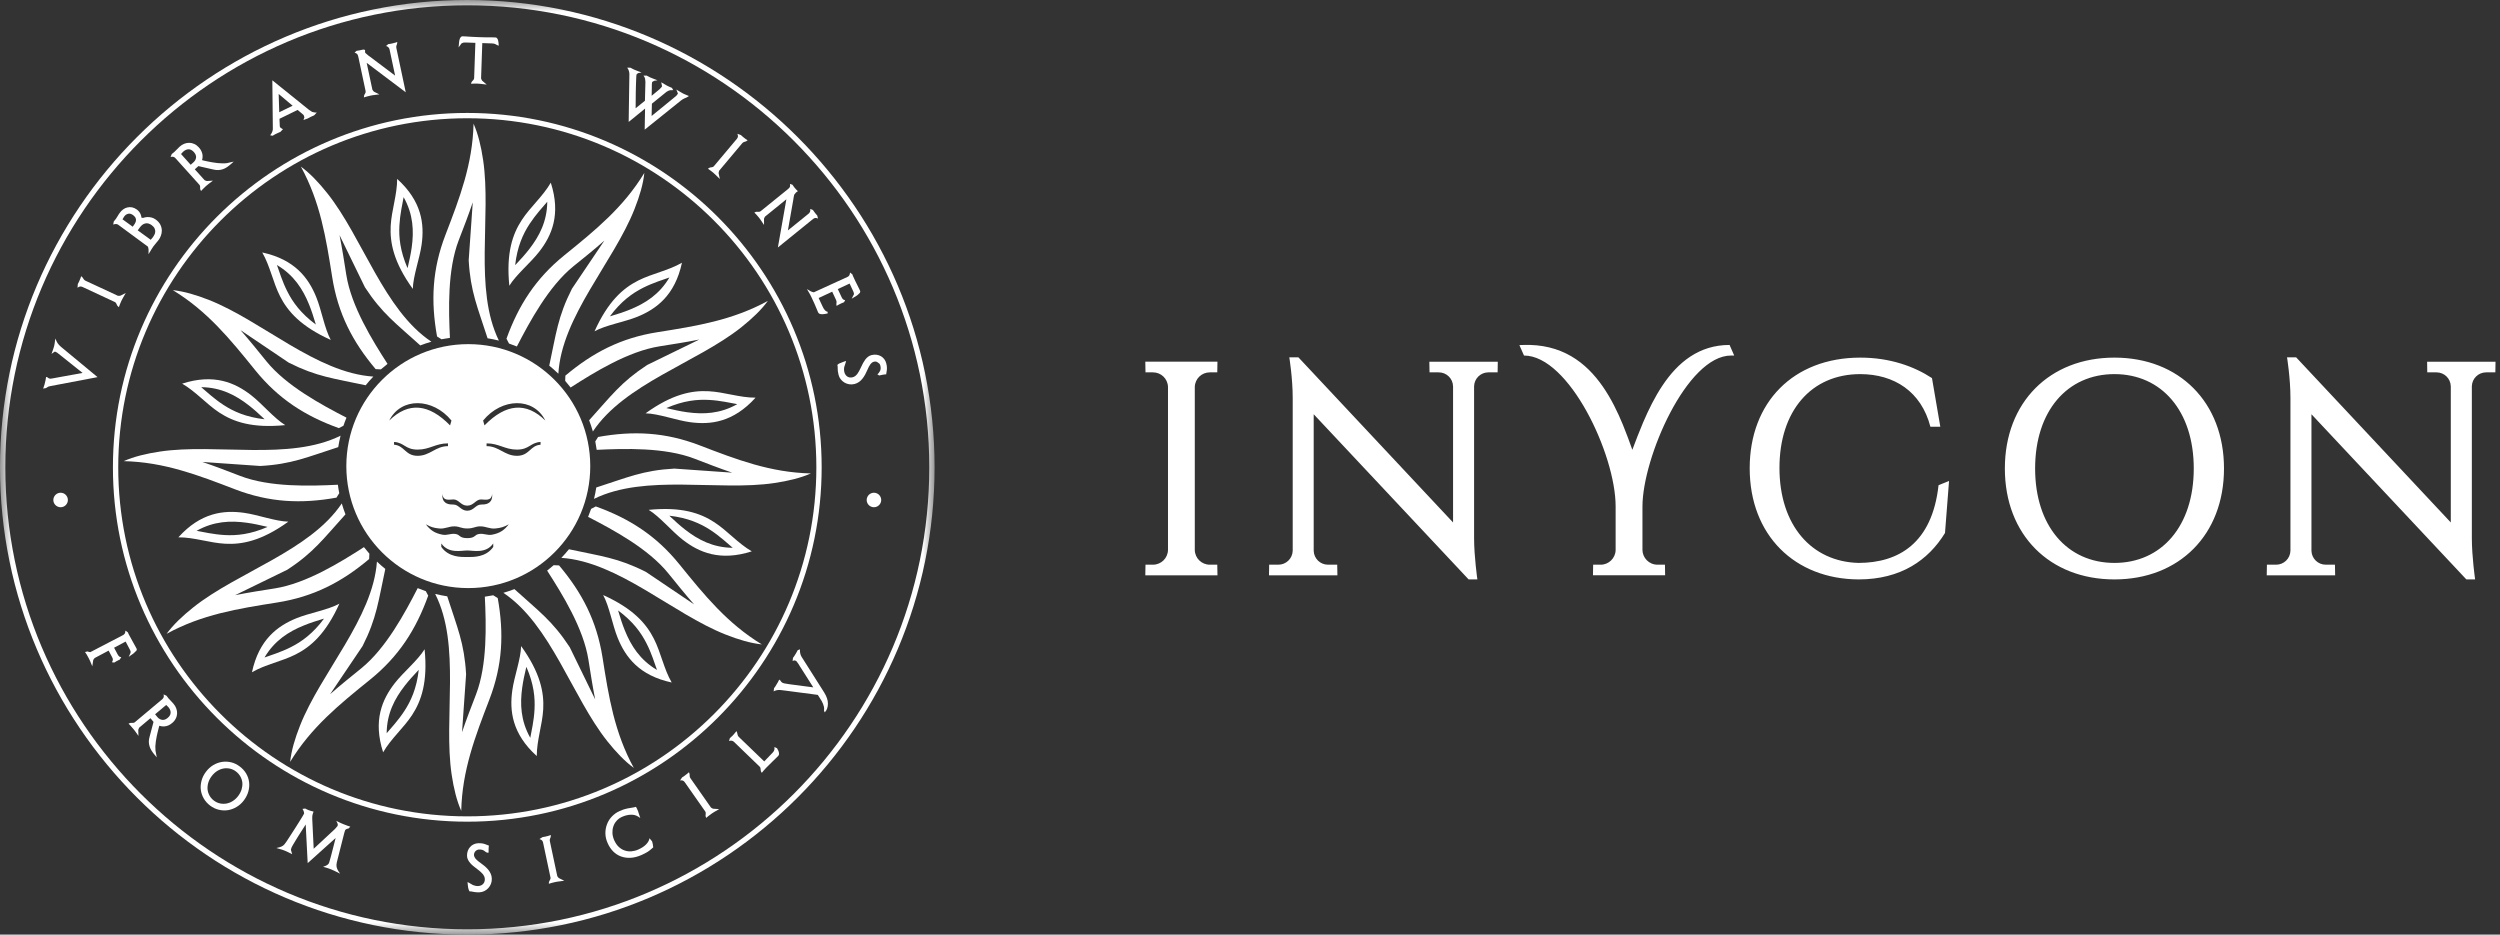 <?xml version="1.0" encoding="UTF-8"?>
<svg width="107px" height="40px" viewBox="0 0 107 40" version="1.1" xmlns="http://www.w3.org/2000/svg" xmlns:xlink="http://www.w3.org/1999/xlink">
    <rect x="0" y="0" width="107" height="40" fill="#333333" stroke="none"/>
    <title>logo_white</title>
    <defs>
        <polygon id="path-1" points="0 -0.001 40 -0.001 40 40 0 40"></polygon>
    </defs>
    <g id="logo_white" stroke="none" stroke-width="1" fill="none" fill-rule="evenodd">
        <g>
            <path d="M7.84,6.492 C7.918,6.423 7.995,6.39 8.073,6.389 C8.15,6.389 8.225,6.427 8.3,6.51 C8.37,6.589 8.399,6.665 8.392,6.74 C8.383,6.818 8.348,6.887 8.283,6.944 L8.162,7.053 L7.748,6.592 L7.84,6.492 Z M7.508,6.769 L8.534,7.909 C8.556,7.933 8.568,7.964 8.566,8.004 C8.563,8.05 8.556,8.096 8.605,8.175 L8.69,8.085 L8.799,7.979 L8.935,7.866 L9.113,7.732 L8.86,7.748 C8.838,7.746 8.816,7.741 8.757,7.712 L8.338,7.247 L8.491,7.109 L9.139,7.257 C9.211,7.274 9.28,7.281 9.345,7.278 C9.409,7.276 9.473,7.264 9.534,7.244 C9.597,7.224 9.655,7.193 9.716,7.154 C9.775,7.114 9.836,7.066 9.9,7.009 L10.002,6.917 L9.868,6.946 C9.822,6.957 9.775,6.972 9.719,6.981 C9.661,6.989 9.6,6.993 9.53,6.992 C9.463,6.992 9.393,6.988 9.319,6.98 L9.101,6.95 L8.899,6.912 L8.741,6.878 L8.648,6.854 L8.666,6.77 C8.672,6.724 8.672,6.677 8.668,6.626 C8.659,6.574 8.645,6.522 8.62,6.47 C8.597,6.416 8.56,6.362 8.512,6.31 C8.454,6.245 8.389,6.195 8.316,6.162 C8.245,6.13 8.172,6.112 8.1,6.112 C8.025,6.112 7.955,6.126 7.885,6.153 C7.814,6.182 7.75,6.223 7.691,6.275 L7.465,6.5 L7.351,6.593 L7.3,6.721 C7.354,6.703 7.394,6.703 7.423,6.713 C7.457,6.723 7.484,6.742 7.508,6.769 L7.508,6.769 Z" id="Fill-1" fill="#FFFFFF"></path>
            <path d="M5.316,9.266 C5.361,9.204 5.418,9.166 5.484,9.15 C5.546,9.133 5.615,9.15 5.692,9.204 C5.738,9.239 5.77,9.272 5.79,9.304 C5.809,9.337 5.819,9.37 5.821,9.405 C5.822,9.44 5.815,9.477 5.8,9.515 C5.783,9.555 5.76,9.596 5.681,9.704 L5.243,9.386 L5.316,9.266 Z M5.986,9.734 C6.057,9.637 6.135,9.58 6.221,9.563 C6.306,9.544 6.394,9.566 6.489,9.634 C6.553,9.682 6.595,9.729 6.615,9.775 C6.638,9.824 6.647,9.87 6.644,9.914 C6.641,9.961 6.63,10.004 6.611,10.041 C6.59,10.083 6.57,10.118 6.55,10.146 L6.451,10.263 L5.895,9.859 L5.986,9.734 Z M5.059,9.619 L6.33,10.556 C6.339,10.573 6.345,10.591 6.359,10.681 L6.357,10.88 L6.49,10.659 L6.573,10.535 C6.606,10.49 6.641,10.447 6.68,10.404 C6.72,10.36 6.758,10.312 6.796,10.261 C6.833,10.212 6.862,10.152 6.888,10.082 C6.915,10.012 6.926,9.937 6.926,9.859 C6.923,9.778 6.903,9.698 6.864,9.618 C6.822,9.535 6.753,9.459 6.658,9.391 C6.603,9.351 6.544,9.323 6.479,9.308 C6.418,9.294 6.357,9.287 6.295,9.291 C6.236,9.295 6.18,9.306 6.128,9.326 L6.055,9.317 C6.051,9.275 6.042,9.233 6.026,9.192 C6.012,9.15 5.99,9.11 5.962,9.072 C5.934,9.033 5.899,8.998 5.857,8.968 C5.792,8.92 5.721,8.888 5.651,8.874 C5.583,8.862 5.514,8.863 5.449,8.879 C5.384,8.894 5.324,8.922 5.269,8.963 C5.214,9.004 5.167,9.052 5.127,9.108 C5.09,9.157 5.061,9.203 5.038,9.245 C5.015,9.287 4.99,9.326 4.962,9.365 L4.869,9.48 L4.846,9.612 C4.887,9.595 4.926,9.587 4.964,9.588 C5.002,9.588 5.031,9.599 5.059,9.619 L5.059,9.619 Z" id="Fill-3" fill="#FFFFFF"></path>
            <path d="M37.405,21.089 C37.234,21.089 37.094,21.229 37.094,21.401 C37.094,21.57 37.234,21.71 37.405,21.71 C37.576,21.71 37.716,21.57 37.716,21.401 C37.716,21.229 37.576,21.089 37.405,21.089" id="Fill-5" fill="#FFFFFF"></path>
            <path d="M33.258,32.025 L33.145,31.972 C33.148,31.999 33.15,32.026 33.148,32.055 C33.147,32.076 33.141,32.101 33.127,32.131 C33.115,32.157 33.097,32.185 33.069,32.214 L32.709,32.588 L31.619,31.538 C31.596,31.514 31.576,31.483 31.567,31.442 C31.558,31.406 31.561,31.369 31.52,31.291 C31.465,31.363 31.41,31.428 31.355,31.486 L31.238,31.593 L31.203,31.714 C31.258,31.698 31.297,31.696 31.326,31.704 C31.36,31.712 31.389,31.727 31.415,31.753 L32.519,32.818 C32.541,32.839 32.553,32.87 32.554,32.913 C32.556,32.962 32.553,33.006 32.606,33.077 L32.682,32.983 L32.785,32.869 C32.886,32.764 32.978,32.673 33.062,32.594 C33.147,32.515 33.227,32.436 33.303,32.359 C33.333,32.327 33.346,32.288 33.342,32.244 C33.34,32.205 33.328,32.167 33.313,32.13 C33.297,32.092 33.279,32.058 33.258,32.025" id="Fill-7" fill="#FFFFFF"></path>
            <path d="M37.932,15.552 C37.915,15.485 37.887,15.425 37.846,15.371 C37.806,15.319 37.757,15.277 37.702,15.244 C37.646,15.213 37.583,15.192 37.516,15.183 C37.448,15.174 37.377,15.179 37.304,15.197 C37.245,15.212 37.194,15.236 37.15,15.271 C37.107,15.304 37.069,15.344 37.034,15.389 C37.001,15.434 36.97,15.483 36.942,15.534 L36.831,15.76 L36.762,15.895 C36.739,15.937 36.714,15.975 36.688,16.01 C36.661,16.042 36.633,16.072 36.6,16.097 C36.568,16.12 36.532,16.137 36.492,16.148 C36.442,16.159 36.397,16.161 36.359,16.154 C36.318,16.145 36.284,16.13 36.255,16.109 C36.227,16.088 36.202,16.062 36.183,16.031 C36.161,15.997 36.148,15.964 36.139,15.928 C36.12,15.854 36.119,15.779 36.135,15.703 C36.151,15.631 36.189,15.567 36.212,15.448 L36.094,15.487 L35.919,15.558 C35.893,15.572 35.869,15.587 35.84,15.617 L35.852,15.697 L35.854,15.779 L35.86,15.888 C35.865,15.929 35.874,15.98 35.889,16.038 C35.907,16.113 35.939,16.178 35.985,16.236 C36.03,16.292 36.084,16.339 36.145,16.375 C36.206,16.411 36.275,16.436 36.348,16.447 C36.423,16.458 36.498,16.454 36.573,16.436 C36.646,16.417 36.712,16.387 36.771,16.344 C36.827,16.303 36.878,16.254 36.92,16.198 C36.961,16.145 36.999,16.087 37.031,16.026 C37.062,15.965 37.092,15.906 37.117,15.848 C37.147,15.779 37.166,15.738 37.186,15.699 C37.206,15.662 37.227,15.629 37.248,15.598 C37.27,15.568 37.294,15.542 37.32,15.522 C37.345,15.502 37.373,15.488 37.405,15.481 C37.436,15.472 37.466,15.472 37.495,15.477 C37.525,15.483 37.553,15.492 37.64,15.567 C37.658,15.591 37.671,15.616 37.678,15.646 C37.701,15.736 37.696,15.81 37.669,15.869 C37.639,15.934 37.6,15.984 37.551,16.019 L37.628,16.071 L37.768,16.042 C37.814,16.031 37.858,16.026 37.928,16.021 L37.95,15.885 C37.958,15.844 37.961,15.798 37.961,15.748 C37.962,15.697 37.951,15.631 37.932,15.552" id="Fill-9" fill="#FFFFFF"></path>
            <path d="M12.524,4.525 L11.952,4.804 L11.927,4.022 L12.524,4.525 Z M11.787,5.741 L11.904,5.686 L12.004,5.643 L12.115,5.523 C12.089,5.521 12.062,5.515 11.981,5.443 L11.973,5.368 L11.97,5.275 L11.965,5.183 L11.962,5.084 L12.739,4.705 L12.904,4.844 L12.996,4.925 L13.028,5.02 L12.988,5.137 L13.166,5.073 L13.308,4.998 L13.444,4.937 L13.557,4.818 C13.503,4.819 13.461,4.815 13.427,4.806 L13.355,4.787 L13.211,4.69 L11.656,3.437 L11.677,5.462 L11.677,5.539 C11.675,5.562 11.67,5.585 11.663,5.611 C11.656,5.636 11.646,5.663 11.63,5.691 C11.614,5.72 11.592,5.754 11.564,5.791 L11.669,5.81 L11.787,5.741 Z" id="Fill-11" fill="#FFFFFF"></path>
            <path d="M20,34.94 C11.763,34.94 5.061,28.238 5.061,20.001 C5.061,11.763 11.763,5.061 20,5.061 C28.238,5.061 34.94,11.763 34.94,20.001 C34.94,28.238 28.238,34.94 20,34.94 M20,4.834 C11.638,4.834 4.833,11.638 4.833,20.001 C4.833,28.363 11.638,35.168 20,35.168 C28.363,35.168 35.167,28.363 35.167,20.001 C35.167,11.638 28.363,4.834 20,4.834" id="Fill-13" fill="#FFFFFF"></path>
            <path d="M15.335,2.426 L15.649,3.903 C15.655,3.934 15.649,3.966 15.628,3.999 C15.604,4.038 15.574,4.074 15.576,4.169 L15.694,4.133 L15.842,4.096 L15.929,4.079 L16.018,4.067 L16.237,4.038 L16.011,3.927 C15.991,3.912 15.976,3.898 15.939,3.842 L15.694,2.69 L17.366,3.95 L16.964,2.055 C16.957,2.019 16.958,1.987 16.966,1.957 C16.975,1.931 16.998,1.897 17.005,1.797 L16.911,1.828 L16.781,1.861 L16.701,1.877 L16.619,1.887 L16.523,1.968 C16.564,1.98 16.597,1.997 16.623,2.024 C16.649,2.05 16.666,2.08 16.673,2.116 L16.911,3.237 L15.839,2.429 L15.766,2.377 L15.639,2.267 C15.626,2.249 15.616,2.234 15.627,2.165 C15.621,2.123 15.586,2.114 15.499,2.13 L15.382,2.157 L15.258,2.176 L15.177,2.254 C15.231,2.271 15.266,2.29 15.285,2.311 C15.304,2.329 15.321,2.365 15.335,2.426" id="Fill-15" fill="#FFFFFF"></path>
            <path d="M30.521,7.386 L30.651,7.506 L30.81,7.663 L30.757,7.414 C30.757,7.392 30.758,7.369 30.78,7.306 L31.767,6.131 C31.791,6.104 31.817,6.086 31.848,6.075 C31.88,6.066 31.921,6.064 31.999,6.006 L31.913,5.949 L31.798,5.859 L31.711,5.781 L31.561,5.727 C31.583,5.782 31.588,5.822 31.583,5.851 C31.577,5.882 31.563,5.911 31.54,5.94 L30.553,7.115 C30.533,7.14 30.505,7.154 30.464,7.158 C30.419,7.162 30.374,7.162 30.3,7.222 L30.4,7.292 L30.521,7.386 Z" id="Fill-17" fill="#FFFFFF"></path>
            <path d="M26.938,3.167 L26.907,5.219 L27.06,5.094 L27.17,5.006 L27.286,4.91 L27.401,4.817 L27.609,4.646 L27.592,5.55 L29.148,4.3 C29.191,4.266 29.238,4.236 29.29,4.213 C29.335,4.19 29.396,4.179 29.485,4.109 L29.371,4.063 L29.24,4.005 L29.145,3.951 L28.947,3.833 L29.011,3.994 C29.015,4.008 29.013,4.018 28.955,4.09 C28.923,4.12 28.876,4.16 28.814,4.209 L27.889,4.964 L27.901,4.438 L28.53,3.928 C28.552,3.912 28.576,3.899 28.602,3.888 C28.627,3.876 28.657,3.867 28.692,3.861 C28.726,3.856 28.767,3.855 28.814,3.858 L28.76,3.762 L28.679,3.727 L28.561,3.673 L28.433,3.599 L28.301,3.521 L28.336,3.692 C28.324,3.719 28.31,3.739 28.231,3.818 L27.891,4.099 L27.897,3.793 L27.899,3.606 C27.903,3.55 27.907,3.524 27.91,3.518 C27.917,3.506 27.927,3.492 28.005,3.457 L28.139,3.437 L27.951,3.363 L27.829,3.314 L27.675,3.234 L27.542,3.236 C27.582,3.286 27.602,3.332 27.61,3.375 C27.618,3.423 27.624,3.465 27.624,3.501 L27.603,4.313 L27.205,4.633 L27.209,4.192 L27.211,3.975 L27.216,3.755 L27.222,3.547 L27.229,3.37 C27.232,3.254 27.239,3.199 27.243,3.192 C27.253,3.172 27.264,3.155 27.325,3.125 L27.459,3.105 L27.27,3.031 L27.145,2.981 L27.058,2.938 L26.985,2.898 L26.844,2.896 C26.879,2.942 26.903,2.989 26.917,3.038 C26.932,3.091 26.938,3.134 26.938,3.167" id="Fill-19" fill="#FFFFFF"></path>
            <path d="M19.838,1.823 C19.861,1.819 19.892,1.818 19.93,1.819 L20.346,1.834 L20.293,3.345 C20.292,3.378 20.277,3.406 20.25,3.434 C20.217,3.466 20.18,3.494 20.159,3.585 L20.281,3.579 L20.434,3.579 L20.522,3.585 L20.611,3.594 L20.832,3.62 L20.639,3.456 C20.624,3.438 20.611,3.42 20.59,3.356 L20.642,1.844 L21.058,1.859 C21.116,1.861 21.159,1.869 21.192,1.884 C21.219,1.894 21.248,1.923 21.343,1.96 L21.341,1.86 C21.339,1.821 21.333,1.783 21.324,1.748 C21.316,1.714 21.304,1.682 21.288,1.655 C21.272,1.625 21.243,1.604 21.207,1.603 L21.066,1.599 L20.931,1.598 L20.759,1.597 L20.505,1.59 L20.238,1.578 L20.065,1.568 L19.933,1.559 L19.8,1.554 C19.763,1.552 19.733,1.57 19.713,1.599 C19.693,1.625 19.681,1.655 19.67,1.69 C19.659,1.723 19.652,1.761 19.649,1.799 L19.628,2.029 L19.746,1.866 C19.756,1.855 19.768,1.846 19.838,1.823" id="Fill-21" fill="#FFFFFF"></path>
            <path d="M36.007,12.984 L36.126,12.934 L36.172,12.843 C36.133,12.842 36.105,12.831 36.085,12.812 C36.059,12.788 36.037,12.758 36.022,12.722 L35.858,12.373 L36.363,12.136 L36.518,12.467 C36.534,12.504 36.545,12.529 36.552,12.588 L36.452,12.784 L36.649,12.666 C36.682,12.646 36.712,12.626 36.801,12.535 C36.819,12.506 36.824,12.474 36.81,12.442 L36.753,12.323 L36.684,12.183 L36.609,12.034 L36.509,11.818 L36.482,11.744 L36.382,11.664 C36.378,11.713 36.367,11.753 36.353,11.782 C36.338,11.81 36.313,11.834 36.271,11.853 L34.834,12.51 C34.814,12.51 34.794,12.507 34.714,12.476 L34.536,12.371 L34.668,12.596 L34.736,12.733 L34.856,12.992 L34.932,13.171 L34.981,13.288 L35.013,13.364 C35.032,13.408 35.07,13.434 35.118,13.442 C35.159,13.45 35.205,13.45 35.254,13.445 L35.349,13.43 L35.424,13.415 L35.422,13.344 C35.35,13.334 35.278,13.272 35.214,13.132 L35.038,12.755 L35.618,12.484 L35.781,12.834 C35.798,12.87 35.806,12.902 35.805,12.933 C35.804,12.959 35.791,12.994 35.804,13.093 L35.889,13.043 L36.007,12.984 Z" id="Fill-23" fill="#FFFFFF"></path>
            <path d="M23.852,37.499 L23.533,35.998 C23.526,35.964 23.528,35.932 23.54,35.9 C23.552,35.869 23.576,35.837 23.577,35.739 L23.48,35.771 L23.337,35.808 L23.223,35.827 L23.088,35.912 C23.144,35.929 23.18,35.949 23.199,35.971 C23.22,35.995 23.235,36.025 23.243,36.061 L23.562,37.561 C23.568,37.592 23.562,37.623 23.541,37.657 C23.517,37.696 23.487,37.733 23.49,37.826 L23.607,37.79 L23.754,37.754 L23.842,37.737 L23.93,37.725 L24.151,37.696 L23.924,37.584 C23.905,37.57 23.888,37.557 23.852,37.499" id="Fill-25" fill="#FFFFFF"></path>
            <path d="M10.341,33.786 C10.31,33.884 10.261,33.978 10.194,34.068 C10.127,34.157 10.05,34.228 9.964,34.283 C9.877,34.339 9.79,34.373 9.695,34.391 C9.604,34.408 9.511,34.406 9.418,34.387 C9.323,34.366 9.236,34.326 9.155,34.265 C9.073,34.203 9.011,34.131 8.966,34.048 C8.919,33.964 8.893,33.876 8.883,33.783 C8.876,33.691 8.886,33.597 8.915,33.499 C8.944,33.402 8.992,33.307 9.062,33.216 C9.129,33.128 9.204,33.057 9.291,33.001 C9.379,32.946 9.466,32.911 9.559,32.893 C9.652,32.876 9.743,32.878 9.838,32.897 C9.93,32.917 10.017,32.957 10.097,33.017 C10.181,33.081 10.243,33.154 10.29,33.237 C10.336,33.32 10.363,33.408 10.373,33.501 C10.38,33.593 10.37,33.686 10.341,33.786 M10.258,32.803 C10.145,32.717 10.021,32.657 9.89,32.626 C9.759,32.596 9.629,32.59 9.501,32.61 C9.37,32.631 9.245,32.676 9.127,32.747 C9.008,32.818 8.905,32.913 8.816,33.031 C8.726,33.15 8.662,33.277 8.627,33.41 C8.591,33.543 8.579,33.675 8.595,33.804 C8.611,33.932 8.652,34.057 8.72,34.173 C8.786,34.29 8.879,34.392 8.993,34.48 C9.11,34.566 9.232,34.626 9.364,34.657 C9.495,34.689 9.627,34.694 9.755,34.675 C9.884,34.654 10.009,34.608 10.127,34.537 C10.248,34.466 10.351,34.371 10.44,34.254 C10.528,34.134 10.594,34.007 10.63,33.873 C10.666,33.739 10.678,33.609 10.662,33.478 C10.646,33.349 10.605,33.226 10.537,33.11 C10.47,32.994 10.377,32.891 10.258,32.803" id="Fill-27" fill="#FFFFFF"></path>
            <path d="M14.71,35.279 L14.63,35.246 L14.559,35.214 L14.393,35.133 L14.437,35.224 C14.46,35.273 14.463,35.312 14.445,35.354 L14.338,35.479 L13.426,36.327 L13.364,35.05 C13.361,35.012 13.362,34.971 13.366,34.927 C13.37,34.886 13.384,34.835 13.42,34.736 L13.298,34.704 L13.207,34.673 C13.149,34.649 13.101,34.628 13.063,34.605 L12.946,34.621 C12.975,34.661 12.993,34.703 13.005,34.746 C13.018,34.793 13.017,34.817 13.013,34.825 C13.006,34.841 12.985,34.879 12.948,34.941 L12.814,35.158 L12.646,35.425 L12.474,35.692 L12.332,35.911 L12.254,36.03 C12.198,36.116 12.148,36.172 12.104,36.2 C12.056,36.231 12.009,36.251 11.96,36.263 L11.828,36.295 L12.082,36.369 L12.195,36.411 L12.266,36.442 L12.342,36.478 L12.505,36.561 L12.45,36.37 L12.477,36.276 C12.484,36.258 12.503,36.225 12.53,36.176 L12.638,35.996 L12.773,35.775 L12.918,35.548 L13.084,35.288 L13.169,36.942 L14.366,35.865 L14.305,36.101 L14.236,36.37 L14.17,36.628 L14.114,36.829 L14.083,36.932 C14.07,36.964 14.051,36.987 14.023,37.008 C13.99,37.031 13.96,37.05 13.928,37.061 L13.828,37.099 L14.05,37.164 L14.183,37.214 L14.315,37.273 L14.555,37.393 L14.481,37.281 C14.443,37.223 14.419,37.164 14.406,37.105 C14.395,37.047 14.398,36.98 14.417,36.903 L14.736,35.644 L14.767,35.548 C14.775,35.519 14.792,35.499 14.847,35.475 L14.918,35.46 L14.994,35.381 L14.869,35.34 L14.71,35.279 Z" id="Fill-29" fill="#FFFFFF"></path>
            <path d="M20.89,37.215 C20.845,37.162 20.796,37.114 20.743,37.069 C20.69,37.027 20.639,36.986 20.587,36.949 C20.525,36.905 20.491,36.88 20.457,36.852 C20.424,36.823 20.396,36.797 20.369,36.769 C20.346,36.741 20.326,36.713 20.311,36.683 C20.296,36.654 20.287,36.624 20.286,36.591 C20.286,36.56 20.291,36.529 20.303,36.503 C20.315,36.474 20.331,36.449 20.35,36.43 C20.369,36.408 20.394,36.393 20.421,36.38 C20.448,36.366 20.476,36.36 20.506,36.359 C20.599,36.356 20.67,36.375 20.723,36.414 C20.78,36.456 20.82,36.506 20.911,36.495 L20.912,36.353 C20.912,36.306 20.915,36.262 20.925,36.193 L20.796,36.143 C20.757,36.127 20.714,36.112 20.665,36.103 C20.616,36.091 20.548,36.088 20.467,36.09 C20.398,36.093 20.334,36.109 20.273,36.137 C20.213,36.165 20.161,36.203 20.119,36.253 C20.076,36.3 20.043,36.357 20.02,36.421 C19.997,36.486 19.986,36.557 19.989,36.631 C19.991,36.691 20.004,36.746 20.03,36.797 C20.054,36.846 20.085,36.892 20.122,36.935 C20.158,36.977 20.199,37.018 20.244,37.056 L20.442,37.211 L20.56,37.306 C20.596,37.338 20.628,37.369 20.656,37.402 C20.683,37.435 20.706,37.469 20.723,37.507 C20.739,37.542 20.749,37.581 20.751,37.622 C20.752,37.675 20.744,37.719 20.728,37.755 C20.711,37.791 20.69,37.821 20.664,37.846 C20.637,37.87 20.607,37.889 20.572,37.901 C20.535,37.914 20.499,37.921 20.462,37.923 C20.386,37.925 20.313,37.91 20.242,37.88 C20.174,37.849 20.118,37.799 20.009,37.752 L20.022,37.873 L20.036,37.987 L20.055,38.061 C20.063,38.089 20.073,38.114 20.096,38.15 L20.177,38.154 L20.256,38.171 L20.364,38.186 C20.406,38.192 20.459,38.192 20.518,38.191 C20.595,38.188 20.666,38.17 20.731,38.137 C20.796,38.105 20.853,38.063 20.901,38.01 C20.949,37.957 20.986,37.896 21.014,37.825 C21.04,37.756 21.053,37.681 21.049,37.603 C21.047,37.527 21.031,37.456 21.001,37.392 C20.972,37.326 20.935,37.269 20.89,37.215" id="Fill-31" fill="#FFFFFF"></path>
            <path d="M30.43,34.564 L29.55,33.307 C29.529,33.277 29.519,33.247 29.518,33.214 C29.516,33.181 29.525,33.141 29.489,33.051 L29.411,33.118 L29.295,33.207 L29.197,33.271 L29.106,33.401 C29.165,33.394 29.204,33.4 29.232,33.412 C29.261,33.426 29.284,33.447 29.306,33.477 L30.187,34.734 C30.204,34.76 30.211,34.791 30.204,34.831 C30.198,34.877 30.186,34.921 30.224,35.006 L30.319,34.927 L30.44,34.836 L30.513,34.787 L30.59,34.74 L30.782,34.629 L30.528,34.614 C30.506,34.609 30.485,34.602 30.43,34.564" id="Fill-33" fill="#FFFFFF"></path>
            <path d="M27.91,36.011 L27.799,35.877 C27.783,35.97 27.735,36.057 27.654,36.14 C27.573,36.223 27.462,36.297 27.317,36.361 C27.224,36.403 27.129,36.427 27.029,36.436 C26.931,36.445 26.836,36.434 26.743,36.403 C26.651,36.373 26.565,36.323 26.486,36.25 C26.409,36.179 26.343,36.083 26.288,35.962 C26.242,35.859 26.218,35.756 26.212,35.656 C26.209,35.554 26.22,35.458 26.252,35.368 C26.281,35.279 26.328,35.199 26.393,35.128 C26.458,35.056 26.535,34.999 26.63,34.958 C26.752,34.904 26.875,34.874 26.999,34.87 C27.12,34.865 27.227,34.894 27.318,34.954 L27.404,35.01 L27.35,34.848 L27.306,34.712 L27.262,34.612 L27.22,34.533 L27.112,34.558 C27.035,34.567 26.95,34.581 26.852,34.602 C26.752,34.621 26.641,34.657 26.521,34.712 C26.396,34.767 26.287,34.844 26.193,34.942 C26.1,35.038 26.029,35.149 25.982,35.273 C25.934,35.396 25.91,35.526 25.911,35.664 C25.912,35.806 25.944,35.946 26.008,36.087 C26.067,36.223 26.146,36.34 26.241,36.438 C26.339,36.535 26.45,36.609 26.576,36.655 C26.703,36.701 26.841,36.722 26.988,36.714 C27.138,36.706 27.294,36.666 27.458,36.594 C27.564,36.546 27.649,36.502 27.712,36.463 C27.774,36.422 27.823,36.386 27.859,36.353 L27.958,36.268 L27.94,36.131 L27.91,36.011 Z" id="Fill-35" fill="#FFFFFF"></path>
            <path d="M2.595,21.089 C2.424,21.089 2.283,21.229 2.283,21.401 C2.283,21.57 2.424,21.71 2.595,21.71 C2.767,21.71 2.905,21.57 2.905,21.401 C2.905,21.229 2.767,21.089 2.595,21.089" id="Fill-37" fill="#FFFFFF"></path>
            <path d="M3.529,12.281 L4.92,12.929 C4.948,12.942 4.97,12.967 4.984,13.006 C5.002,13.048 5.012,13.093 5.089,13.146 L5.13,13.031 L5.189,12.891 L5.229,12.812 L5.272,12.733 L5.383,12.54 L5.156,12.654 C5.134,12.661 5.112,12.666 5.046,12.66 L3.653,12.012 C3.623,11.997 3.597,11.976 3.58,11.947 C3.563,11.92 3.55,11.881 3.474,11.82 L3.441,11.918 L3.384,12.052 L3.33,12.157 L3.318,12.316 C3.365,12.28 3.402,12.264 3.431,12.262 C3.464,12.26 3.496,12.266 3.529,12.281" id="Fill-39" fill="#FFFFFF"></path>
            <path d="M34.304,28.106 C34.282,28.07 34.264,28.026 34.252,27.973 C34.239,27.92 34.234,27.859 34.238,27.791 L34.143,27.827 L34.072,27.957 L33.995,28.08 L33.94,28.155 L33.924,28.294 C33.988,28.255 34.027,28.255 34.091,28.302 L34.173,28.416 L34.229,28.507 L34.809,29.419 L33.78,29.284 C33.686,29.272 33.613,29.26 33.562,29.248 C33.509,29.235 33.477,29.223 33.431,29.173 C33.42,29.154 33.415,29.131 33.349,29.087 L33.297,29.193 L33.184,29.38 L33.13,29.453 L33.112,29.591 C33.151,29.57 33.186,29.556 33.219,29.547 C33.252,29.538 33.289,29.533 33.328,29.532 C33.369,29.53 33.416,29.533 33.465,29.54 L33.648,29.563 L35.002,29.741 L35.165,29.999 C35.188,30.039 35.208,30.08 35.225,30.123 C35.242,30.165 35.256,30.208 35.264,30.248 C35.273,30.288 35.274,30.326 35.271,30.36 C35.268,30.395 35.259,30.422 35.3,30.489 C35.4,30.387 35.435,30.254 35.435,30.11 C35.435,29.964 35.379,29.805 35.274,29.636 L34.304,28.106 Z" id="Fill-41" fill="#FFFFFF"></path>
            <path d="M5.551,27.79 L5.585,27.862 C5.59,27.882 5.593,27.896 5.588,27.941 L5.508,28.113 L5.716,27.966 L5.846,27.839 C5.859,27.811 5.857,27.78 5.843,27.754 L5.694,27.485 L5.506,27.141 L5.474,27.065 L5.367,26.99 C5.365,27.053 5.356,27.093 5.34,27.116 C5.322,27.144 5.298,27.164 5.269,27.181 L3.866,27.911 C3.848,27.911 3.826,27.909 3.74,27.882 L3.639,27.907 C3.679,27.96 3.727,28.036 3.78,28.139 L3.849,28.276 L3.95,28.518 L3.99,28.255 C3.999,28.231 4.008,28.214 4.053,28.163 L4.649,27.846 L4.801,28.131 C4.827,28.181 4.835,28.219 4.83,28.245 C4.824,28.278 4.812,28.311 4.79,28.343 L4.888,28.359 L4.998,28.293 L5.13,28.227 L5.189,28.123 C5.154,28.124 5.125,28.114 5.104,28.099 C5.082,28.08 5.059,28.053 5.037,28.012 L4.883,27.722 L5.377,27.459 L5.551,27.79 Z" id="Fill-43" fill="#FFFFFF"></path>
            <path d="M2.623,14.855 C2.579,14.819 2.54,14.779 2.504,14.737 C2.469,14.696 2.44,14.651 2.42,14.603 L2.367,14.489 L2.337,14.713 C2.334,14.74 2.326,14.776 2.315,14.82 L2.276,14.945 L2.205,15.147 L2.339,15.051 C2.354,15.048 2.367,15.048 2.44,15.089 L2.576,15.196 L3.534,15.961 L2.284,16.189 L2.172,16.208 C2.149,16.213 2.133,16.212 2.07,16.182 C2.059,16.169 2.05,16.151 1.972,16.132 C1.964,16.212 1.947,16.297 1.906,16.455 L1.88,16.534 L1.847,16.633 L1.967,16.61 L2.071,16.546 L2.156,16.525 L4.176,16.141 L2.623,14.855 Z" id="Fill-45" fill="#FFFFFF"></path>
            <path d="M7.176,30.727 C7.095,30.795 7.018,30.82 6.942,30.81 C6.864,30.799 6.798,30.761 6.74,30.695 L6.638,30.571 L7.114,30.172 L7.21,30.268 C7.277,30.349 7.306,30.427 7.303,30.505 C7.301,30.581 7.263,30.655 7.176,30.727 M7.431,30.127 L7.314,29.998 L7.215,29.894 L7.125,29.776 L7,29.721 C7.016,29.775 7.014,29.815 7.003,29.844 C6.99,29.875 6.973,29.904 6.944,29.927 L5.769,30.913 C5.744,30.933 5.715,30.943 5.673,30.94 C5.628,30.936 5.582,30.928 5.502,30.974 L5.588,31.061 L5.744,31.243 L5.798,31.316 L5.926,31.497 L5.918,31.244 C5.921,31.22 5.928,31.199 5.96,31.141 L6.439,30.739 L6.571,30.897 L6.401,31.54 C6.38,31.611 6.37,31.679 6.37,31.745 C6.37,31.81 6.38,31.873 6.399,31.935 C6.417,31.997 6.444,32.059 6.482,32.12 C6.519,32.181 6.566,32.244 6.62,32.309 L6.71,32.414 L6.684,32.28 C6.676,32.233 6.662,32.186 6.655,32.128 C6.649,32.07 6.647,32.008 6.649,31.942 C6.652,31.873 6.659,31.803 6.67,31.73 L6.708,31.511 L6.753,31.313 L6.793,31.155 L6.819,31.063 L6.902,31.083 C6.947,31.092 6.995,31.094 7.046,31.089 C7.098,31.084 7.152,31.071 7.204,31.049 C7.26,31.026 7.314,30.992 7.367,30.946 C7.436,30.89 7.487,30.826 7.522,30.755 C7.558,30.686 7.577,30.613 7.58,30.54 C7.583,30.467 7.572,30.395 7.545,30.324 C7.521,30.253 7.482,30.186 7.431,30.127" id="Fill-47" fill="#FFFFFF"></path>
            <path d="M32.471,9.299 L32.525,9.369 L32.576,9.443 L32.701,9.628 L32.699,9.373 C32.701,9.351 32.708,9.328 32.742,9.272 L33.657,8.529 L33.293,10.592 L34.799,9.372 C34.826,9.35 34.857,9.336 34.887,9.33 C34.915,9.325 34.954,9.331 35.011,9.354 L34.977,9.224 L34.889,9.121 L34.793,8.988 L34.677,8.942 C34.686,8.983 34.683,9.02 34.671,9.055 C34.659,9.09 34.641,9.118 34.612,9.142 L33.722,9.862 L33.954,8.541 L33.968,8.45 L33.985,8.361 C33.991,8.333 33.999,8.31 34.072,8.237 L34.149,8.183 L34.067,8.101 L33.989,8.01 L33.917,7.907 L33.811,7.87 C33.819,7.926 33.818,7.966 33.809,7.993 C33.801,8.02 33.777,8.052 33.729,8.09 L32.555,9.04 C32.531,9.06 32.5,9.069 32.46,9.066 C32.414,9.062 32.368,9.052 32.286,9.097 L32.372,9.185 L32.471,9.299 Z" id="Fill-49" fill="#FFFFFF"></path>
            <g id="Group-53" transform="translate(0, 0.001)">
                <mask id="mask-2" fill="white">
                    <use xlink:href="#path-1"></use>
                </mask>
                <g id="Clip-52"></g>
                <path d="M20,39.773 C9.098,39.773 0.228,30.903 0.228,20 C0.228,9.096 9.098,0.226 20,0.226 C30.903,0.226 39.773,9.096 39.773,20 C39.773,30.903 30.903,39.773 20,39.773 M20,-0.001 C8.973,-0.001 -0,8.971 -0,20 C-0,31.028 8.973,40 20,40 C31.028,40 40,31.028 40,20 C40,8.971 31.028,-0.001 20,-0.001" id="Fill-51" fill="#FFFFFF" mask="url(#mask-2)"></path>
            </g>
            <path d="M20.736,18.207 L20.677,17.999 C21.477,17.022 22.837,16.992 23.34,17.999 C22.523,17.198 21.655,17.268 20.736,18.207 L20.736,18.207 Z M23.136,19.034 C22.689,19.064 22.659,19.509 22.126,19.509 C21.593,19.509 21.358,19.095 20.825,19.095 L20.825,18.976 C21.358,18.976 21.608,19.243 22.126,19.243 C22.659,19.243 22.689,18.945 23.136,18.915 L23.136,19.034 Z M21.065,22.884 C20.85,22.925 20.72,22.821 20.503,22.854 C20.297,22.885 20.354,23.032 20,23.032 C19.645,23.032 19.703,22.885 19.496,22.854 C19.28,22.821 19.15,22.925 18.934,22.884 C18.614,22.821 18.422,22.7 18.225,22.44 C18.427,22.553 18.559,22.595 18.788,22.618 C19.054,22.647 19.202,22.519 19.47,22.528 C19.679,22.537 19.735,22.618 20,22.618 C20.263,22.618 20.321,22.537 20.531,22.528 C20.798,22.519 20.945,22.647 21.211,22.618 C21.441,22.595 21.573,22.553 21.775,22.44 C21.578,22.7 21.386,22.821 21.065,22.884 L21.065,22.884 Z M21.111,23.409 C20.795,23.859 20.261,23.841 20,23.841 C19.739,23.841 19.205,23.859 18.888,23.409 L18.888,23.26 C19.205,23.708 19.739,23.56 20,23.56 C20.261,23.56 20.795,23.708 21.111,23.26 L21.111,23.409 Z M16.865,19.034 L16.865,18.915 C17.311,18.945 17.34,19.243 17.874,19.243 C18.392,19.243 18.64,18.976 19.174,18.976 L19.174,19.095 C18.64,19.095 18.406,19.509 17.874,19.509 C17.34,19.509 17.311,19.064 16.865,19.034 L16.865,19.034 Z M19.323,17.999 L19.263,18.207 C18.345,17.268 17.477,17.198 16.659,17.999 C17.162,16.992 18.522,17.022 19.323,17.999 L19.323,17.999 Z M20,21.642 C20.278,21.642 20.357,21.376 20.59,21.376 C20.761,21.376 21.035,21.466 21.065,21.139 L21.065,21.255 C21.035,21.582 20.761,21.595 20.59,21.595 C20.357,21.595 20.278,21.859 20,21.859 C19.72,21.859 19.642,21.595 19.41,21.595 C19.239,21.595 18.964,21.582 18.934,21.255 L18.934,21.139 C18.964,21.466 19.239,21.376 19.41,21.376 C19.642,21.376 19.72,21.642 20,21.642 L20,21.642 Z M20.043,14.729 C17.16,14.729 14.823,17.066 14.823,19.95 C14.823,22.833 17.16,25.17 20.043,25.17 C22.926,25.17 25.263,22.833 25.263,19.95 C25.263,17.066 22.926,14.729 20.043,14.729 L20.043,14.729 Z" id="Fill-54" fill="#FFFFFF"></path>
            <path d="M21.677,14.496 C21.71,14.565 21.747,14.635 21.785,14.703 C21.899,14.742 22.012,14.784 22.122,14.83 C22.671,13.767 23.483,12.256 24.538,11.4 C24.977,11.046 25.427,10.686 25.866,10.299 L24.479,12.358 C23.869,13.563 23.805,14.28 23.508,15.65 C23.64,15.757 23.767,15.869 23.89,15.988 L23.898,15.992 C24.043,13.539 26.262,11.219 27.155,8.953 C27.375,8.398 27.529,7.878 27.578,7.4 C26.68,8.88 25.479,9.853 24.155,10.925 C22.93,11.916 22.197,13.059 21.677,14.496" id="Fill-56" fill="#FFFFFF"></path>
            <path d="M18.706,14.401 C18.768,14.442 18.83,14.482 18.895,14.52 C19.015,14.497 19.136,14.477 19.257,14.461 C19.2,13.265 19.146,11.548 19.635,10.279 C19.838,9.753 20.047,9.216 20.234,8.66 L20.06,11.139 C20.136,12.488 20.439,13.141 20.868,14.478 C21.031,14.505 21.193,14.537 21.352,14.577 C20.275,12.375 21.036,9.258 20.678,6.851 C20.591,6.261 20.463,5.734 20.268,5.294 C20.229,7.024 19.675,8.469 19.063,10.059 C18.497,11.533 18.435,12.892 18.706,14.401" id="Fill-58" fill="#FFFFFF"></path>
            <path d="M28.149,12.051 L28.651,11.876 C28.221,12.605 27.611,12.986 26.966,13.248 C26.7,13.357 26.431,13.443 26.172,13.519 L26.104,13.539 C26.58,12.895 27.061,12.552 27.518,12.32 C27.729,12.213 27.94,12.128 28.149,12.051 M25.446,14.179 C25.936,13.91 26.721,13.784 27.282,13.556 C28.094,13.225 28.888,12.642 29.188,11.244 C28.601,11.585 27.919,11.702 27.314,12.008 C26.675,12.331 26.028,12.887 25.446,14.179" id="Fill-60" fill="#FFFFFF"></path>
            <path d="M24.198,16.077 C24.194,16.152 24.191,16.226 24.19,16.302 C24.27,16.394 24.348,16.488 24.423,16.585 C25.428,15.938 26.888,15.034 28.233,14.822 C28.789,14.733 29.358,14.647 29.933,14.531 L27.701,15.62 C26.571,16.359 26.157,16.948 25.215,17.987 C25.274,18.143 25.329,18.304 25.375,18.468 C26.733,16.425 29.816,15.525 31.722,14.012 C32.189,13.64 32.583,13.265 32.866,12.877 C31.348,13.709 29.82,13.951 28.137,14.218 C26.578,14.463 25.37,15.09 24.198,16.077" id="Fill-62" fill="#FFFFFF"></path>
            <path d="M29.411,17.644 C29.126,17.605 28.85,17.544 28.589,17.482 L28.519,17.465 C29.253,17.145 29.841,17.088 30.353,17.117 C30.589,17.129 30.814,17.161 31.034,17.199 L31.556,17.297 C30.819,17.714 30.1,17.739 29.411,17.644 M32.338,17.02 C31.659,17.022 31.009,16.781 30.333,16.745 C29.619,16.705 28.779,16.862 27.63,17.69 C28.188,17.704 28.931,17.986 29.53,18.069 C30.4,18.189 31.379,18.081 32.338,17.02" id="Fill-64" fill="#FFFFFF"></path>
            <path d="M29.94,19.059 C28.466,18.494 27.107,18.431 25.599,18.702 C25.558,18.764 25.517,18.828 25.478,18.893 C25.502,19.011 25.521,19.131 25.538,19.253 C26.733,19.196 28.45,19.143 29.72,19.63 C30.247,19.832 30.782,20.042 31.338,20.23 L28.86,20.056 C27.511,20.131 26.859,20.435 25.521,20.864 C25.497,21.029 25.462,21.192 25.423,21.352 C27.621,20.27 30.74,21.033 33.148,20.673 C33.739,20.585 34.265,20.458 34.706,20.263 C32.975,20.224 31.53,19.67 29.94,19.059" id="Fill-66" fill="#FFFFFF"></path>
            <path d="M17.622,10.584 C17.582,10.869 17.522,11.145 17.46,11.407 L17.442,11.476 C17.123,10.741 17.066,10.154 17.095,9.642 C17.108,9.406 17.139,9.18 17.177,8.961 L17.275,8.438 C17.692,9.176 17.717,9.894 17.622,10.584 M18.046,10.465 C18.167,9.595 18.059,8.616 16.998,7.657 C17,8.336 16.76,8.986 16.722,9.662 C16.684,10.377 16.84,11.216 17.668,12.365 C17.682,11.807 17.964,11.063 18.046,10.465" id="Fill-68" fill="#FFFFFF"></path>
            <path d="M22.35,29.434 C22.389,29.148 22.449,28.872 22.512,28.611 L22.529,28.541 C22.849,29.275 22.906,29.863 22.877,30.375 C22.865,30.612 22.833,30.837 22.795,31.057 L22.696,31.579 C22.28,30.841 22.255,30.122 22.35,29.434 M21.926,29.552 C21.805,30.421 21.913,31.401 22.974,32.36 C22.972,31.681 23.212,31.031 23.25,30.355 C23.288,29.64 23.131,28.801 22.304,27.652 C22.29,28.21 22.008,28.954 21.926,29.552" id="Fill-70" fill="#FFFFFF"></path>
            <path d="M23.928,24.2 C23.851,24.195 23.775,24.191 23.698,24.19 C23.607,24.27 23.513,24.347 23.417,24.422 C24.065,25.428 24.971,26.888 25.184,28.234 C25.272,28.79 25.359,29.359 25.473,29.934 L24.385,27.701 C23.645,26.571 23.056,26.157 22.017,25.214 C21.862,25.273 21.703,25.327 21.544,25.373 C23.58,26.735 24.479,29.817 25.993,31.724 C26.365,32.19 26.739,32.584 27.128,32.867 C26.296,31.349 26.053,29.82 25.788,28.138 C25.541,26.579 24.916,25.371 23.928,24.2" id="Fill-72" fill="#FFFFFF"></path>
            <path d="M29.08,24.155 C28.088,22.928 26.941,22.194 25.5,21.675 C25.433,21.708 25.366,21.743 25.299,21.78 C25.26,21.896 25.217,22.009 25.171,22.122 C26.234,22.67 27.749,23.482 28.604,24.54 C28.959,24.978 29.318,25.427 29.707,25.868 L27.646,24.478 C26.441,23.869 25.725,23.805 24.351,23.508 C24.247,23.635 24.14,23.758 24.026,23.876 C26.467,24.044 28.787,26.263 31.052,27.157 C31.606,27.377 32.127,27.53 32.606,27.581 C31.127,26.681 30.152,25.479 29.08,24.155" id="Fill-74" fill="#FFFFFF"></path>
            <path d="M16.078,15.799 C16.152,15.804 16.227,15.807 16.303,15.809 C16.394,15.728 16.488,15.65 16.586,15.574 C15.938,14.569 15.034,13.109 14.822,11.765 C14.734,11.208 14.647,10.639 14.532,10.064 L15.62,12.297 C16.36,13.427 16.949,13.841 17.988,14.784 C18.143,14.724 18.302,14.671 18.463,14.625 C16.427,13.267 15.526,10.183 14.012,8.275 C13.64,7.808 13.266,7.414 12.877,7.131 C13.71,8.65 13.952,10.178 14.218,11.86 C14.464,13.42 15.09,14.628 16.078,15.799" id="Fill-76" fill="#FFFFFF"></path>
            <path d="M10.921,15.843 C11.915,17.072 13.061,17.805 14.503,18.324 C14.569,18.291 14.635,18.257 14.7,18.221 C14.739,18.104 14.782,17.989 14.829,17.876 C13.766,17.327 12.253,16.516 11.398,15.458 C11.043,15.021 10.683,14.571 10.295,14.13 L12.356,15.52 C13.561,16.129 14.277,16.193 15.65,16.49 C15.754,16.362 15.863,16.238 15.979,16.118 C13.538,15.957 11.217,13.736 8.95,12.841 C8.396,12.622 7.875,12.469 7.397,12.418 C8.876,13.317 9.851,14.519 10.921,15.843" id="Fill-78" fill="#FFFFFF"></path>
            <path d="M21.303,25.6 C21.241,25.558 21.176,25.518 21.111,25.478 C20.992,25.502 20.872,25.522 20.751,25.538 C20.808,26.733 20.862,28.451 20.374,29.721 C20.172,30.247 19.962,30.784 19.775,31.339 L19.949,28.861 C19.873,27.513 19.57,26.86 19.142,25.523 C18.974,25.497 18.808,25.464 18.647,25.424 L18.627,25.424 C19.737,27.615 18.972,30.738 19.33,33.149 C19.418,33.74 19.546,34.266 19.741,34.705 C19.78,32.975 20.334,31.531 20.945,29.941 C21.512,28.467 21.574,27.108 21.303,25.6" id="Fill-80" fill="#FFFFFF"></path>
            <path d="M18.327,25.494 C18.295,25.43 18.262,25.366 18.226,25.303 C18.108,25.263 17.992,25.219 17.877,25.172 C17.33,26.236 16.517,27.752 15.458,28.608 C15.02,28.963 14.571,29.322 14.13,29.71 L15.519,27.65 C16.129,26.443 16.193,25.726 16.491,24.35 C16.367,24.251 16.247,24.145 16.133,24.036 C15.957,26.468 13.735,28.789 12.841,31.056 C12.622,31.61 12.469,32.131 12.418,32.609 C13.316,31.13 14.519,30.155 15.843,29.085 C17.073,28.09 17.807,26.94 18.327,25.494" id="Fill-82" fill="#FFFFFF"></path>
            <path d="M28.699,22.122 L28.648,22.072 C29.443,22.163 29.98,22.407 30.41,22.687 C30.608,22.817 30.787,22.958 30.959,23.1 L31.361,23.446 C30.515,23.438 29.881,23.101 29.331,22.674 C29.103,22.497 28.894,22.308 28.699,22.122 M32.177,23.597 C31.589,23.259 31.145,22.726 30.578,22.355 C29.979,21.964 29.175,21.681 27.764,21.822 C28.242,22.114 28.744,22.73 29.221,23.101 C29.915,23.64 30.815,24.035 32.177,23.597" id="Fill-84" fill="#FFFFFF"></path>
            <path d="M11.273,17.895 L11.325,17.945 C10.528,17.854 9.992,17.61 9.562,17.329 C9.364,17.2 9.184,17.059 9.013,16.917 L8.611,16.571 C9.457,16.579 10.091,16.916 10.641,17.343 C10.869,17.52 11.078,17.709 11.273,17.895 M7.795,16.42 C8.383,16.758 8.826,17.291 9.393,17.662 C9.992,18.053 10.797,18.336 12.208,18.195 C11.73,17.903 11.228,17.287 10.751,16.916 C10.058,16.377 9.156,15.982 7.795,16.42" id="Fill-86" fill="#FFFFFF"></path>
            <path d="M14.4,21.299 C14.441,21.237 14.482,21.173 14.52,21.109 C14.497,20.989 14.476,20.869 14.461,20.747 C13.265,20.805 11.548,20.859 10.278,20.369 C9.752,20.167 9.215,19.958 8.66,19.771 L11.137,19.944 C12.486,19.869 13.139,19.566 14.476,19.137 C14.503,18.972 14.536,18.808 14.576,18.648 C12.381,19.732 9.259,18.968 6.85,19.326 C6.26,19.414 5.733,19.542 5.294,19.737 C7.023,19.776 8.468,20.33 10.058,20.942 C11.532,21.507 12.891,21.57 14.4,21.299" id="Fill-88" fill="#FFFFFF"></path>
            <path d="M17.321,29.353 C17.498,29.125 17.687,28.916 17.873,28.721 L17.923,28.669 C17.832,29.465 17.588,30.002 17.306,30.432 C17.177,30.63 17.037,30.81 16.895,30.981 L16.549,31.383 C16.556,30.538 16.893,29.903 17.321,29.353 M17.639,30.601 C18.03,30.002 18.314,29.197 18.173,27.787 C17.881,28.264 17.265,28.766 16.893,29.244 C16.355,29.937 15.96,30.838 16.398,32.199 C16.736,31.611 17.269,31.167 17.639,30.601" id="Fill-90" fill="#FFFFFF"></path>
            <path d="M11.822,27.965 L11.321,28.141 C11.751,27.412 12.361,27.03 13.006,26.769 C13.272,26.659 13.541,26.574 13.8,26.497 L13.868,26.478 C13.391,27.121 12.911,27.464 12.454,27.695 C12.243,27.803 12.031,27.888 11.822,27.965 M14.526,25.837 C14.036,26.106 13.251,26.232 12.69,26.46 C11.877,26.791 11.084,27.374 10.784,28.772 C11.371,28.431 12.053,28.315 12.657,28.008 C13.296,27.685 13.944,27.129 14.526,25.837" id="Fill-92" fill="#FFFFFF"></path>
            <path d="M10.56,22.373 C10.846,22.412 11.122,22.473 11.383,22.535 L11.453,22.552 C10.719,22.872 10.131,22.929 9.619,22.9 C9.383,22.887 9.158,22.856 8.938,22.818 L8.415,22.719 C9.153,22.303 9.872,22.278 10.56,22.373 M7.634,22.997 C8.313,22.995 8.963,23.236 9.639,23.272 C10.353,23.311 11.193,23.155 12.342,22.327 C11.783,22.313 11.041,22.031 10.441,21.948 C9.572,21.828 8.593,21.936 7.634,22.997" id="Fill-94" fill="#FFFFFF"></path>
            <path d="M15.799,23.927 C15.804,23.851 15.807,23.774 15.809,23.697 C15.729,23.607 15.652,23.513 15.577,23.417 C14.571,24.065 13.11,24.97 11.765,25.183 C11.208,25.271 10.639,25.358 10.064,25.473 L12.297,24.384 C13.428,23.645 13.842,23.055 14.786,22.015 C14.727,21.863 14.674,21.706 14.628,21.547 C13.267,23.578 10.183,24.478 8.275,25.993 C7.807,26.365 7.415,26.739 7.131,27.127 C8.649,26.296 10.178,26.053 11.86,25.787 C13.419,25.541 14.628,24.915 15.799,23.927" id="Fill-96" fill="#FFFFFF"></path>
            <path d="M22.651,10.664 C22.474,10.892 22.285,11.101 22.099,11.296 L22.049,11.347 C22.139,10.552 22.384,10.015 22.666,9.585 C22.795,9.387 22.935,9.207 23.077,9.036 L23.423,8.634 C23.416,9.479 23.078,10.114 22.651,10.664 M22.333,9.416 C21.941,10.016 21.658,10.82 21.799,12.23 C22.091,11.753 22.707,11.251 23.078,10.773 C23.617,10.081 24.012,9.179 23.574,7.818 C23.236,8.406 22.703,8.85 22.333,9.416" id="Fill-98" fill="#FFFFFF"></path>
            <path d="M26.475,26.195 L26.454,26.127 C27.098,26.603 27.442,27.083 27.673,27.541 C27.781,27.752 27.866,27.963 27.943,28.172 L28.119,28.674 C27.39,28.244 27.008,27.633 26.746,26.989 C26.637,26.722 26.551,26.454 26.475,26.195 M28.749,29.211 C28.409,28.624 28.292,27.941 27.986,27.337 C27.662,26.699 27.107,26.05 25.815,25.468 C26.083,25.96 26.21,26.744 26.438,27.304 C26.768,28.117 27.351,28.911 28.749,29.211" id="Fill-100" fill="#FFFFFF"></path>
            <path d="M13.497,13.822 L13.517,13.89 C12.874,13.415 12.53,12.934 12.299,12.476 C12.191,12.265 12.106,12.054 12.029,11.845 L11.853,11.343 C12.582,11.774 12.964,12.384 13.226,13.028 C13.335,13.295 13.42,13.564 13.497,13.822 M11.224,10.805 C11.563,11.393 11.68,12.076 11.986,12.68 C12.31,13.318 12.865,13.967 14.157,14.549 C13.889,14.058 13.763,13.273 13.534,12.713 C13.204,11.9 12.62,11.106 11.224,10.805" id="Fill-102" fill="#FFFFFF"></path>
            <path d="M49.027,24.169 L49.347,24.169 C49.698,24.169 49.982,23.889 49.99,23.54 L49.99,16.561 C49.981,16.212 49.697,15.937 49.347,15.937 L49.027,15.937 L49.019,15.48 L52.107,15.48 L52.099,15.937 L51.779,15.937 C51.43,15.937 51.147,16.212 51.137,16.558 L51.137,23.54 C51.143,23.889 51.428,24.169 51.779,24.169 L52.099,24.169 L52.108,24.623 L49.019,24.623 L49.027,24.169 Z M63.704,15.937 C63.372,15.937 63.102,16.198 63.091,16.527 L63.091,23.029 C63.091,23.828 63.232,24.799 63.232,24.799 L62.857,24.799 L56.226,17.729 L56.226,23.576 C56.237,23.907 56.506,24.169 56.839,24.169 L57.233,24.169 L57.241,24.623 L54.313,24.623 L54.32,24.169 L54.714,24.169 C55.049,24.169 55.32,23.901 55.328,23.569 L55.328,17.03 C55.328,16.186 55.182,15.293 55.182,15.293 L55.571,15.293 L62.191,22.361 L62.191,16.537 C62.185,16.203 61.913,15.937 61.578,15.937 L61.184,15.937 L61.176,15.482 L64.105,15.482 L64.098,15.937 L63.704,15.937 Z M69.459,18.177 C69.614,18.552 69.745,18.919 69.864,19.252 C70.006,18.873 70.157,18.477 70.325,18.081 C70.559,17.535 70.829,16.985 71.156,16.497 C71.81,15.518 72.71,14.764 74.026,14.764 L74.224,15.217 L74.089,15.217 C72.2,15.217 70.297,19.593 70.297,21.684 L70.297,23.541 C70.301,23.867 70.571,24.169 70.943,24.169 L71.26,24.169 L71.267,24.622 L68.179,24.622 L68.187,24.169 L68.513,24.169 C68.85,24.169 69.14,23.893 69.149,23.547 L69.149,21.672 C69.149,19.444 67.151,15.217 65.227,15.217 L65.03,14.771 L65.162,14.765 C66.835,14.697 67.884,15.511 68.601,16.546 C68.958,17.061 69.234,17.631 69.459,18.177 L69.459,18.177 Z M79.547,24.799 C76.823,24.787 74.887,22.913 74.887,20.04 C74.887,17.218 76.759,15.306 79.622,15.306 C80.887,15.306 81.926,15.681 82.689,16.183 L83.045,18.264 L82.621,18.264 C82.229,16.755 81.07,16.014 79.619,16.012 C77.519,16.012 76.161,17.588 76.161,20.026 C76.161,22.491 77.543,24.044 79.548,24.093 C81.259,24.088 82.694,23.255 82.97,20.767 L83.419,20.584 L83.246,22.812 C82.533,23.977 81.354,24.799 79.547,24.799 L79.547,24.799 Z M85.808,20.052 C85.808,17.213 87.728,15.306 90.498,15.306 C93.267,15.306 95.187,17.213 95.187,20.052 C95.187,22.892 93.267,24.799 90.498,24.799 C87.728,24.799 85.808,22.892 85.808,20.052 L85.808,20.052 Z M87.103,20.052 C87.103,22.512 88.477,24.093 90.498,24.093 C92.518,24.093 93.893,22.512 93.893,20.052 C93.893,17.593 92.518,16.012 90.498,16.012 C88.477,16.012 87.103,17.593 87.103,20.052 L87.103,20.052 Z M106.407,15.937 C106.076,15.937 105.806,16.198 105.795,16.527 L105.795,23.029 C105.795,23.828 105.935,24.799 105.935,24.799 L105.56,24.799 L98.93,17.729 L98.93,23.576 C98.94,23.907 99.211,24.169 99.543,24.169 L99.936,24.169 L99.944,24.623 L97.016,24.623 L97.024,24.169 L97.419,24.169 C97.754,24.169 98.024,23.901 98.031,23.569 L98.031,17.03 C98.031,16.186 97.885,15.293 97.885,15.293 L98.274,15.293 L104.894,22.361 L104.894,16.537 C104.888,16.203 104.617,15.937 104.282,15.937 L103.887,15.937 L103.881,15.482 L106.808,15.482 L106.801,15.937 L106.407,15.937 Z" id="Fill-104" fill="#FFFFFF"></path>
        </g>
    </g>
</svg>